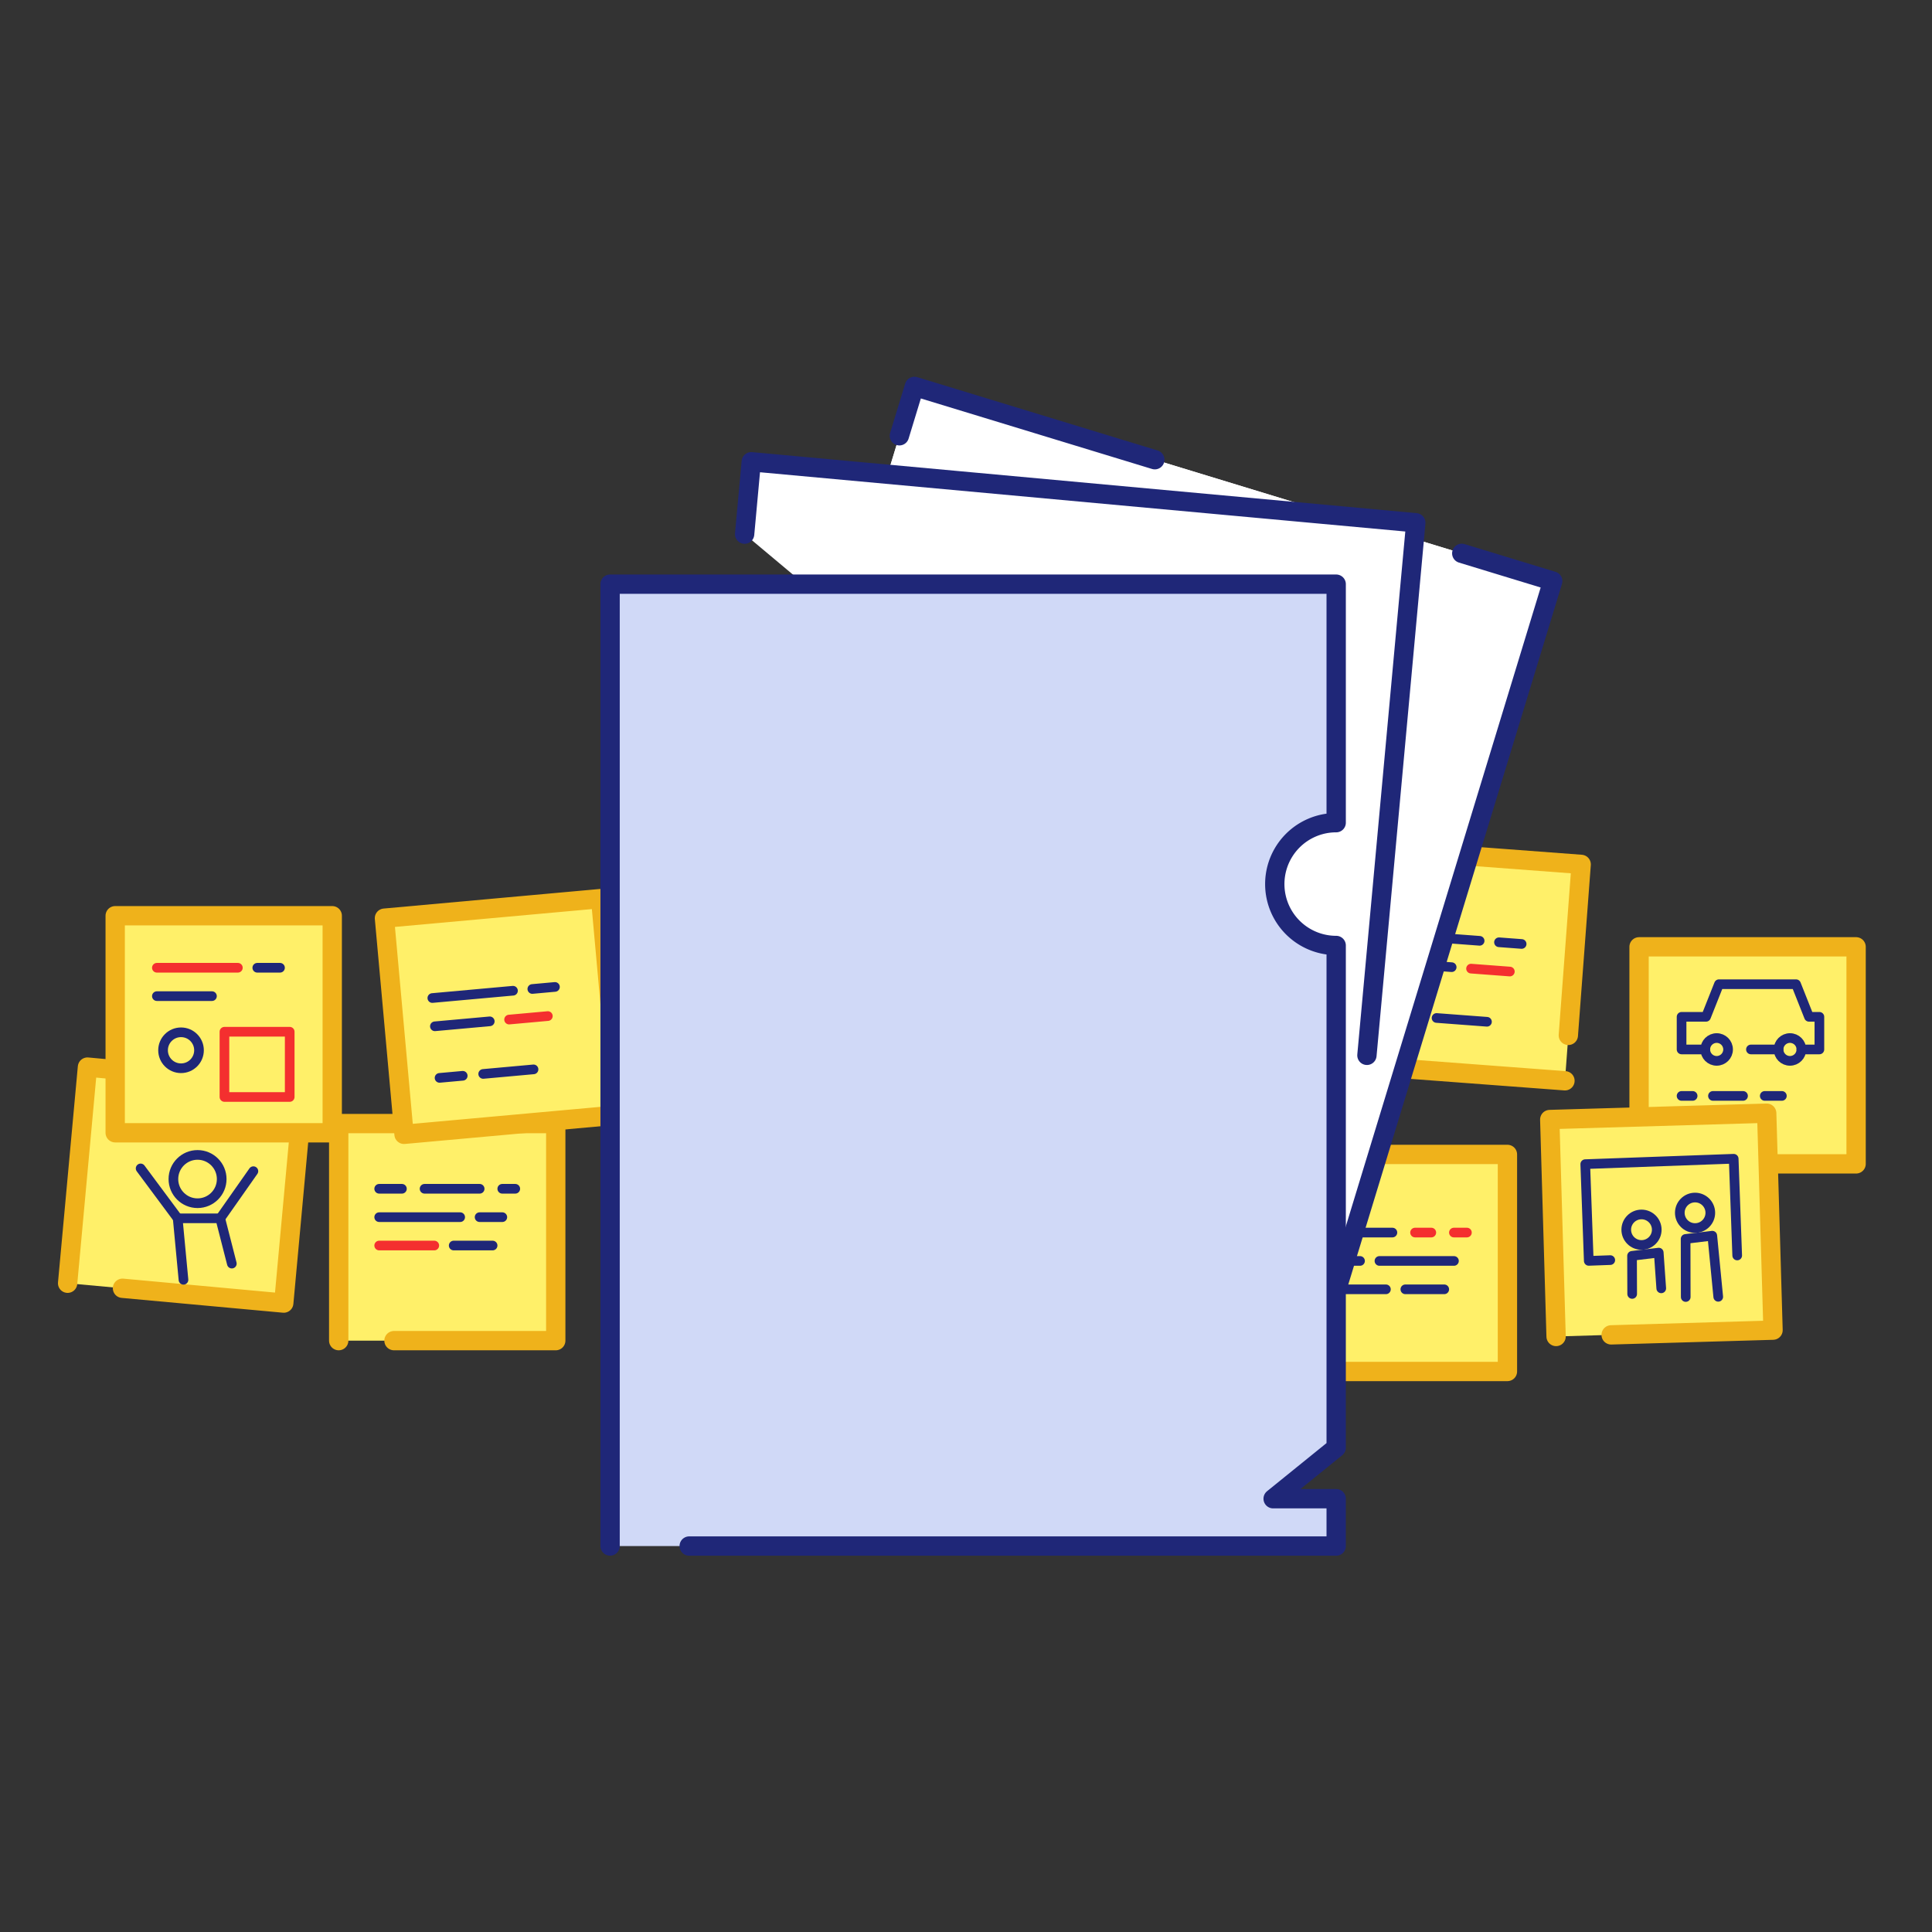 <svg xmlns="http://www.w3.org/2000/svg" width="200" height="200" viewBox="0 0 200 200">
  <rect x="0" y="0" width="200" height="200" fill="#333333" stroke="none"/>
  <g id="about-values-icon-01" transform="translate(2657 19898)">
    <rect id="長方形_277" data-name="長方形 277" width="200" height="200" transform="translate(-2657 -19898)" fill="none"/>
    <g id="about-values-icon-01-2" data-name="about-values-icon-01" transform="translate(-2650 -19858)">
      <g id="グループ_878" data-name="グループ 878" transform="translate(132.599 47.795)">
        <path id="パス_2099" data-name="パス 2099" d="M2098.625,1355.077l-22.405-1.682,1.683-22.4,22.4,1.682-1.329,17.7" transform="translate(-2076.22 -1330.99)" fill="#fff069" stroke="#efb21b" stroke-linecap="round" stroke-linejoin="round" stroke-width="2"/>
        <line id="線_130" data-name="線 130" x2="8.36" y2="0.628" transform="translate(5.212 8.97)" fill="none" stroke="#1f2778" stroke-linecap="round" stroke-linejoin="round" stroke-width="1"/>
        <line id="線_131" data-name="線 131" x2="2.345" y2="0.176" transform="translate(15.576 9.748)" fill="none" stroke="#1f2778" stroke-linecap="round" stroke-linejoin="round" stroke-width="1"/>
        <line id="線_132" data-name="線 132" x2="5.686" y2="0.427" transform="translate(4.992 11.899)" fill="none" stroke="#1f2778" stroke-linecap="round" stroke-linejoin="round" stroke-width="1"/>
        <line id="線_133" data-name="線 133" x2="4.016" y2="0.302" transform="translate(12.683 12.477)" fill="none" stroke="#f42f2f" stroke-linecap="round" stroke-linejoin="round" stroke-width="1"/>
        <line id="線_134" data-name="線 134" x2="2.401" y2="0.18" transform="translate(4.591 17.246)" fill="none" stroke="#1f2778" stroke-linecap="round" stroke-linejoin="round" stroke-width="1"/>
        <line id="線_135" data-name="線 135" x2="5.218" y2="0.392" transform="translate(9.113 17.586)" fill="none" stroke="#1f2778" stroke-linecap="round" stroke-linejoin="round" stroke-width="1"/>
      </g>
      <g id="グループ_879" data-name="グループ 879" transform="translate(126.577 79.506)">
        <path id="パス_2100" data-name="パス 2100" d="M2071.728,1377.115v-22.468H2094.2v22.468h-16.747" transform="translate(-2071.728 -1354.647)" fill="#fff069" stroke="#efb21b" stroke-linecap="round" stroke-linejoin="round" stroke-width="2"/>
        <line id="線_136" data-name="線 136" x2="1.681" transform="translate(12.909 8.088)" fill="none" stroke="#f42f2f" stroke-linecap="round" stroke-linejoin="round" stroke-width="1"/>
        <line id="線_137" data-name="線 137" x2="6.373" transform="translate(4.191 8.088)" fill="none" stroke="#1f2778" stroke-linecap="round" stroke-linejoin="round" stroke-width="1"/>
        <line id="線_138" data-name="線 138" x2="1.346" transform="translate(16.931 8.088)" fill="none" stroke="#f42f2f" stroke-linecap="round" stroke-linejoin="round" stroke-width="1"/>
        <line id="線_139" data-name="線 139" x2="3.022" transform="translate(4.191 11.026)" fill="none" stroke="#1f2778" stroke-linecap="round" stroke-linejoin="round" stroke-width="1"/>
        <line id="線_140" data-name="線 140" x2="7.713" transform="translate(9.223 11.026)" fill="none" stroke="#1f2778" stroke-linecap="round" stroke-linejoin="round" stroke-width="1"/>
        <line id="線_141" data-name="線 141" x2="5.702" transform="translate(4.191 13.964)" fill="none" stroke="#1f2778" stroke-linecap="round" stroke-linejoin="round" stroke-width="1"/>
        <line id="線_142" data-name="線 142" x2="4.027" transform="translate(11.904 13.964)" fill="none" stroke="#1f2778" stroke-linecap="round" stroke-linejoin="round" stroke-width="1"/>
      </g>
      <g id="グループ_881" data-name="グループ 881" transform="translate(162.675 58.019)">
        <path id="パス_2101" data-name="パス 2101" d="M2098.658,1355.514v-16.9h22.468v22.468h-22.468" transform="translate(-2098.658 -1338.617)" fill="#fff069" stroke="#efb21b" stroke-linecap="round" stroke-linejoin="round" stroke-width="2"/>
        <g id="グループ_880" data-name="グループ 880" transform="translate(4.401 3.865)">
          <line id="線_143" data-name="線 143" x1="2.86" transform="translate(7.18 6.755)" fill="none" stroke="#1f2778" stroke-linecap="round" stroke-linejoin="round" stroke-width="1"/>
          <path id="パス_2102" data-name="パス 2102" d="M2104.395,1348.256h-2.453v-3.378h2.531l1.34-3.377h7.98l1.34,3.377h1.076v3.378h-1.865" transform="translate(-2101.942 -1341.501)" fill="none" stroke="#1f2778" stroke-linecap="round" stroke-linejoin="round" stroke-width="1"/>
          <ellipse id="楕円形_67" data-name="楕円形 67" cx="1.181" cy="1.181" rx="1.181" ry="1.181" transform="translate(10.04 5.574)" fill="none" stroke="#1f2778" stroke-linecap="round" stroke-linejoin="round" stroke-width="1"/>
          <ellipse id="楕円形_68" data-name="楕円形 68" cx="1.181" cy="1.181" rx="1.181" ry="1.181" transform="translate(2.453 5.574)" fill="none" stroke="#1f2778" stroke-linecap="round" stroke-linejoin="round" stroke-width="1"/>
        </g>
        <line id="線_144" data-name="線 144" x2="1.772" transform="translate(13.012 15.429)" fill="none" stroke="#1f2778" stroke-linecap="round" stroke-linejoin="round" stroke-width="1"/>
        <line id="線_145" data-name="線 145" x2="3.113" transform="translate(7.65 15.429)" fill="none" stroke="#1f2778" stroke-linecap="round" stroke-linejoin="round" stroke-width="1"/>
        <line id="線_146" data-name="線 146" x2="1.145" transform="translate(4.401 15.429)" fill="none" stroke="#1f2778" stroke-linecap="round" stroke-linejoin="round" stroke-width="1"/>
        <line id="線_147" data-name="線 147" x2="4.453" transform="translate(4.401 17.53)" fill="none" stroke="#1f2778" stroke-linecap="round" stroke-linejoin="round" stroke-width="1"/>
      </g>
      <g id="グループ_884" data-name="グループ 884" transform="translate(153.43 75.237)">
        <path id="パス_2103" data-name="パス 2103" d="M2092.417,1374.577l-.656-22.458,22.458-.656.656,22.458-16.758.489" transform="translate(-2091.761 -1351.462)" fill="#fff069" stroke="#efb21b" stroke-linecap="round" stroke-linejoin="round" stroke-width="2"/>
        <g id="グループ_882" data-name="グループ 882" transform="translate(7.919 10.483)">
          <path id="パス_2104" data-name="パス 2104" d="M2098.13,1366.51l-.013-3.945,2.763-.335.26,3.7" transform="translate(-2097.517 -1358.281)" fill="none" stroke="#1f2778" stroke-linecap="round" stroke-linejoin="round" stroke-width="1"/>
          <path id="パス_2105" data-name="パス 2105" d="M2100.179,1362.23" transform="translate(-2096.815 -1358.281)" fill="none" stroke="#1f2778" stroke-linecap="round" stroke-linejoin="round" stroke-width="1"/>
          <ellipse id="楕円形_69" data-name="楕円形 69" cx="1.579" cy="1.579" rx="1.579" ry="1.579" stroke-width="1" stroke="#1f2778" stroke-linecap="round" stroke-linejoin="round" fill="none"/>
        </g>
        <g id="グループ_883" data-name="グループ 883" transform="translate(13.463 8.732)">
          <path id="パス_2106" data-name="パス 2106" d="M2102.266,1367.271l-.012-6.012,2.762-.335.616,6.326" transform="translate(-2101.653 -1356.974)" fill="none" stroke="#1f2778" stroke-linecap="round" stroke-linejoin="round" stroke-width="1"/>
          <path id="パス_2107" data-name="パス 2107" d="M2104.315,1360.923" transform="translate(-2100.951 -1356.974)" fill="none" stroke="#1f2778" stroke-linecap="round" stroke-linejoin="round" stroke-width="1"/>
          <ellipse id="楕円形_70" data-name="楕円形 70" cx="1.579" cy="1.579" rx="1.579" ry="1.579" stroke-width="1" stroke="#1f2778" stroke-linecap="round" stroke-linejoin="round" fill="none"/>
        </g>
        <path id="パス_2108" data-name="パス 2108" d="M2097.092,1365.473l-2.225.081-.364-10.013,15.366-.559.364,10.013" transform="translate(-2090.828 -1350.265)" fill="none" stroke="#1f2778" stroke-linecap="round" stroke-linejoin="round" stroke-width="1"/>
      </g>
      <path id="パス_2109" data-name="パス 2109" d="M2106.134,1312.614l9.416,2.872-17.129,56.16-9.568,31.37-66.077-20.154,26.7-87.53,24.885,7.59" transform="translate(-1961.813 -1295.332)" fill="#fff"/>
      <path id="パス_2110" data-name="パス 2110" d="M2106.134,1312.614l9.416,2.872-17.129,56.16-9.568,31.37-66.077-20.154,26.7-87.53,24.885,7.59" transform="translate(-1961.813 -1295.332)" fill="#fff"/>
      <path id="パス_2111" data-name="パス 2111" d="M1977.295,1370.277l2.054-22.374,22.374,2.054-2.054,22.374-16.694-1.533" transform="translate(-1977.295 -1277.437)" fill="#fff069" stroke="#efb21b" stroke-linecap="round" stroke-linejoin="round" stroke-width="2"/>
      <path id="パス_2112" data-name="パス 2112" d="M1998.231,1374.734v-22.468H2020.7v22.468h-16.747" transform="translate(-1970.168 -1275.952)" fill="#fff069" stroke="#efb21b" stroke-linecap="round" stroke-linejoin="round" stroke-width="2"/>
      <rect id="長方形_225" data-name="長方形 225" width="22.468" height="22.468" transform="translate(4.925 54.796)" stroke-width="2" stroke="#efb21b" stroke-linecap="round" stroke-linejoin="round" fill="#fff069"/>
      <line id="線_148" data-name="線 148" x2="5.702" transform="translate(36.951 83.062)" fill="none" stroke="#1f2778" stroke-linecap="round" stroke-linejoin="round" stroke-width="1"/>
      <line id="線_149" data-name="線 149" x2="2.352" transform="translate(32.254 83.062)" fill="none" stroke="#1f2778" stroke-linecap="round" stroke-linejoin="round" stroke-width="1"/>
      <line id="線_150" data-name="線 150" x2="1.346" transform="translate(44.994 83.062)" fill="none" stroke="#1f2778" stroke-linecap="round" stroke-linejoin="round" stroke-width="1"/>
      <line id="線_151" data-name="線 151" x2="8.383" transform="translate(32.254 86)" fill="none" stroke="#1f2778" stroke-linecap="round" stroke-linejoin="round" stroke-width="1"/>
      <line id="線_152" data-name="線 152" x2="2.352" transform="translate(42.648 86)" fill="none" stroke="#1f2778" stroke-linecap="round" stroke-linejoin="round" stroke-width="1"/>
      <line id="線_153" data-name="線 153" x2="5.702" transform="translate(32.254 88.937)" fill="none" stroke="#f42f2f" stroke-linecap="round" stroke-linejoin="round" stroke-width="1"/>
      <line id="線_154" data-name="線 154" x2="4.027" transform="translate(39.967 88.937)" fill="none" stroke="#1f2778" stroke-linecap="round" stroke-linejoin="round" stroke-width="1"/>
      <line id="線_155" data-name="線 155" x2="8.383" transform="translate(9.24 60.182)" fill="none" stroke="#f42f2f" stroke-linecap="round" stroke-linejoin="round" stroke-width="1"/>
      <line id="線_156" data-name="線 156" x2="2.352" transform="translate(19.634 60.182)" fill="none" stroke="#1f2778" stroke-linecap="round" stroke-linejoin="round" stroke-width="1"/>
      <line id="線_157" data-name="線 157" x2="5.702" transform="translate(9.24 63.119)" fill="none" stroke="#1f2778" stroke-linecap="round" stroke-linejoin="round" stroke-width="1"/>
      <ellipse id="楕円形_71" data-name="楕円形 71" cx="1.861" cy="1.861" rx="1.861" ry="1.861" transform="translate(9.879 66.863)" fill="none" stroke="#1f2778" stroke-linecap="round" stroke-linejoin="round" stroke-width="1"/>
      <rect id="長方形_226" data-name="長方形 226" width="6.755" height="6.755" transform="translate(16.235 66.804)" stroke-width="1" stroke="#f42f2f" stroke-linecap="round" stroke-linejoin="round" fill="none"/>
      <g id="グループ_885" data-name="グループ 885" transform="translate(32.798 53.023)">
        <path id="パス_2113" data-name="パス 2113" d="M2026.167,1357.266l-22.376,2.026-2.026-22.376,22.376-2.026,1.6,17.678" transform="translate(-2001.764 -1334.89)" fill="#fff069" stroke="#efb21b" stroke-linecap="round" stroke-linejoin="round" stroke-width="2"/>
        <line id="線_158" data-name="線 158" y1="0.756" x2="8.349" transform="translate(4.957 9.537)" fill="none" stroke="#1f2778" stroke-linecap="round" stroke-linejoin="round" stroke-width="1"/>
        <line id="線_159" data-name="線 159" y1="0.212" x2="2.342" transform="translate(15.308 9.144)" fill="none" stroke="#1f2778" stroke-linecap="round" stroke-linejoin="round" stroke-width="1"/>
        <line id="線_160" data-name="線 160" y1="0.514" x2="5.679" transform="translate(5.222 12.705)" fill="none" stroke="#1f2778" stroke-linecap="round" stroke-linejoin="round" stroke-width="1"/>
        <line id="線_161" data-name="線 161" y1="0.363" x2="4.011" transform="translate(12.903 12.16)" fill="none" stroke="#f42f2f" stroke-linecap="round" stroke-linejoin="round" stroke-width="1"/>
        <line id="線_162" data-name="線 162" y1="0.217" x2="2.398" transform="translate(5.705 18.342)" fill="none" stroke="#1f2778" stroke-linecap="round" stroke-linejoin="round" stroke-width="1"/>
        <line id="線_163" data-name="線 163" y1="0.472" x2="5.211" transform="translate(10.222 17.678)" fill="none" stroke="#1f2778" stroke-linecap="round" stroke-linejoin="round" stroke-width="1"/>
      </g>
      <g id="グループ_886" data-name="グループ 886" transform="translate(7.557 79.556)">
        <path id="パス_2114" data-name="パス 2114" d="M1986.395,1365.945l-.6-6.363h4.405l1.2,4.688" transform="translate(-1981.958 -1353.017)" fill="none" stroke="#1f2778" stroke-linecap="round" stroke-linejoin="round" stroke-width="1"/>
        <line id="線_164" data-name="線 164" x2="3.839" y2="5.166" transform="translate(0 1.398)" fill="none" stroke="#1f2778" stroke-linecap="round" stroke-linejoin="round" stroke-width="1"/>
        <line id="線_165" data-name="線 165" y1="4.882" x2="3.429" transform="translate(8.245 1.683)" fill="none" stroke="#1f2778" stroke-linecap="round" stroke-linejoin="round" stroke-width="1"/>
        <ellipse id="楕円形_72" data-name="楕円形 72" cx="2.5" cy="2.5" rx="2.5" ry="2.5" transform="translate(3.393)" fill="none" stroke="#1f2778" stroke-linecap="round" stroke-linejoin="round" stroke-width="1"/>
      </g>
      <path id="パス_2115" data-name="パス 2115" d="M2041.531,1300.444l1.559-5.112,24.885,7.59" transform="translate(-1955.429 -1295.332)" fill="#fff" stroke="#1f2778" stroke-linecap="round" stroke-linejoin="round" stroke-width="2"/>
      <path id="パス_2116" data-name="パス 2116" d="M2089.354,1308.225l9.417,2.872-17.129,56.16-9.568,31.37" transform="translate(-1945.033 -1290.943)" fill="#fff" stroke="#1f2778" stroke-linecap="round" stroke-linejoin="round" stroke-width="2"/>
      <path id="パス_2117" data-name="パス 2117" d="M2029.58,1308.644l.688-7.493,68.792,6.317L2094,1362.6" transform="translate(-1959.497 -1293.351)" fill="#fff" stroke="#1f2778" stroke-linecap="round" stroke-linejoin="round" stroke-width="2"/>
      <path id="パス_2118" data-name="パス 2118" d="M2088,1341.655a6.356,6.356,0,0,1,6.356-6.356v-24.69H2019.19v99.568h75.165v-4.9h-6.525l6.525-5.28v-51.991A6.356,6.356,0,0,1,2088,1341.655Z" transform="translate(-1963.034 -1290.131)" fill="#d0d9f7"/>
      <path id="パス_2119" data-name="パス 2119" d="M2027.38,1410.177h66.975v-4.9h-6.525l6.525-5.28v-51.991a6.356,6.356,0,1,1,0-12.712v-24.69H2019.19v99.568" transform="translate(-1963.034 -1290.131)" fill="none" stroke="#1f2778" stroke-linecap="round" stroke-linejoin="round" stroke-width="2"/>
    </g>
  </g>
</svg>
